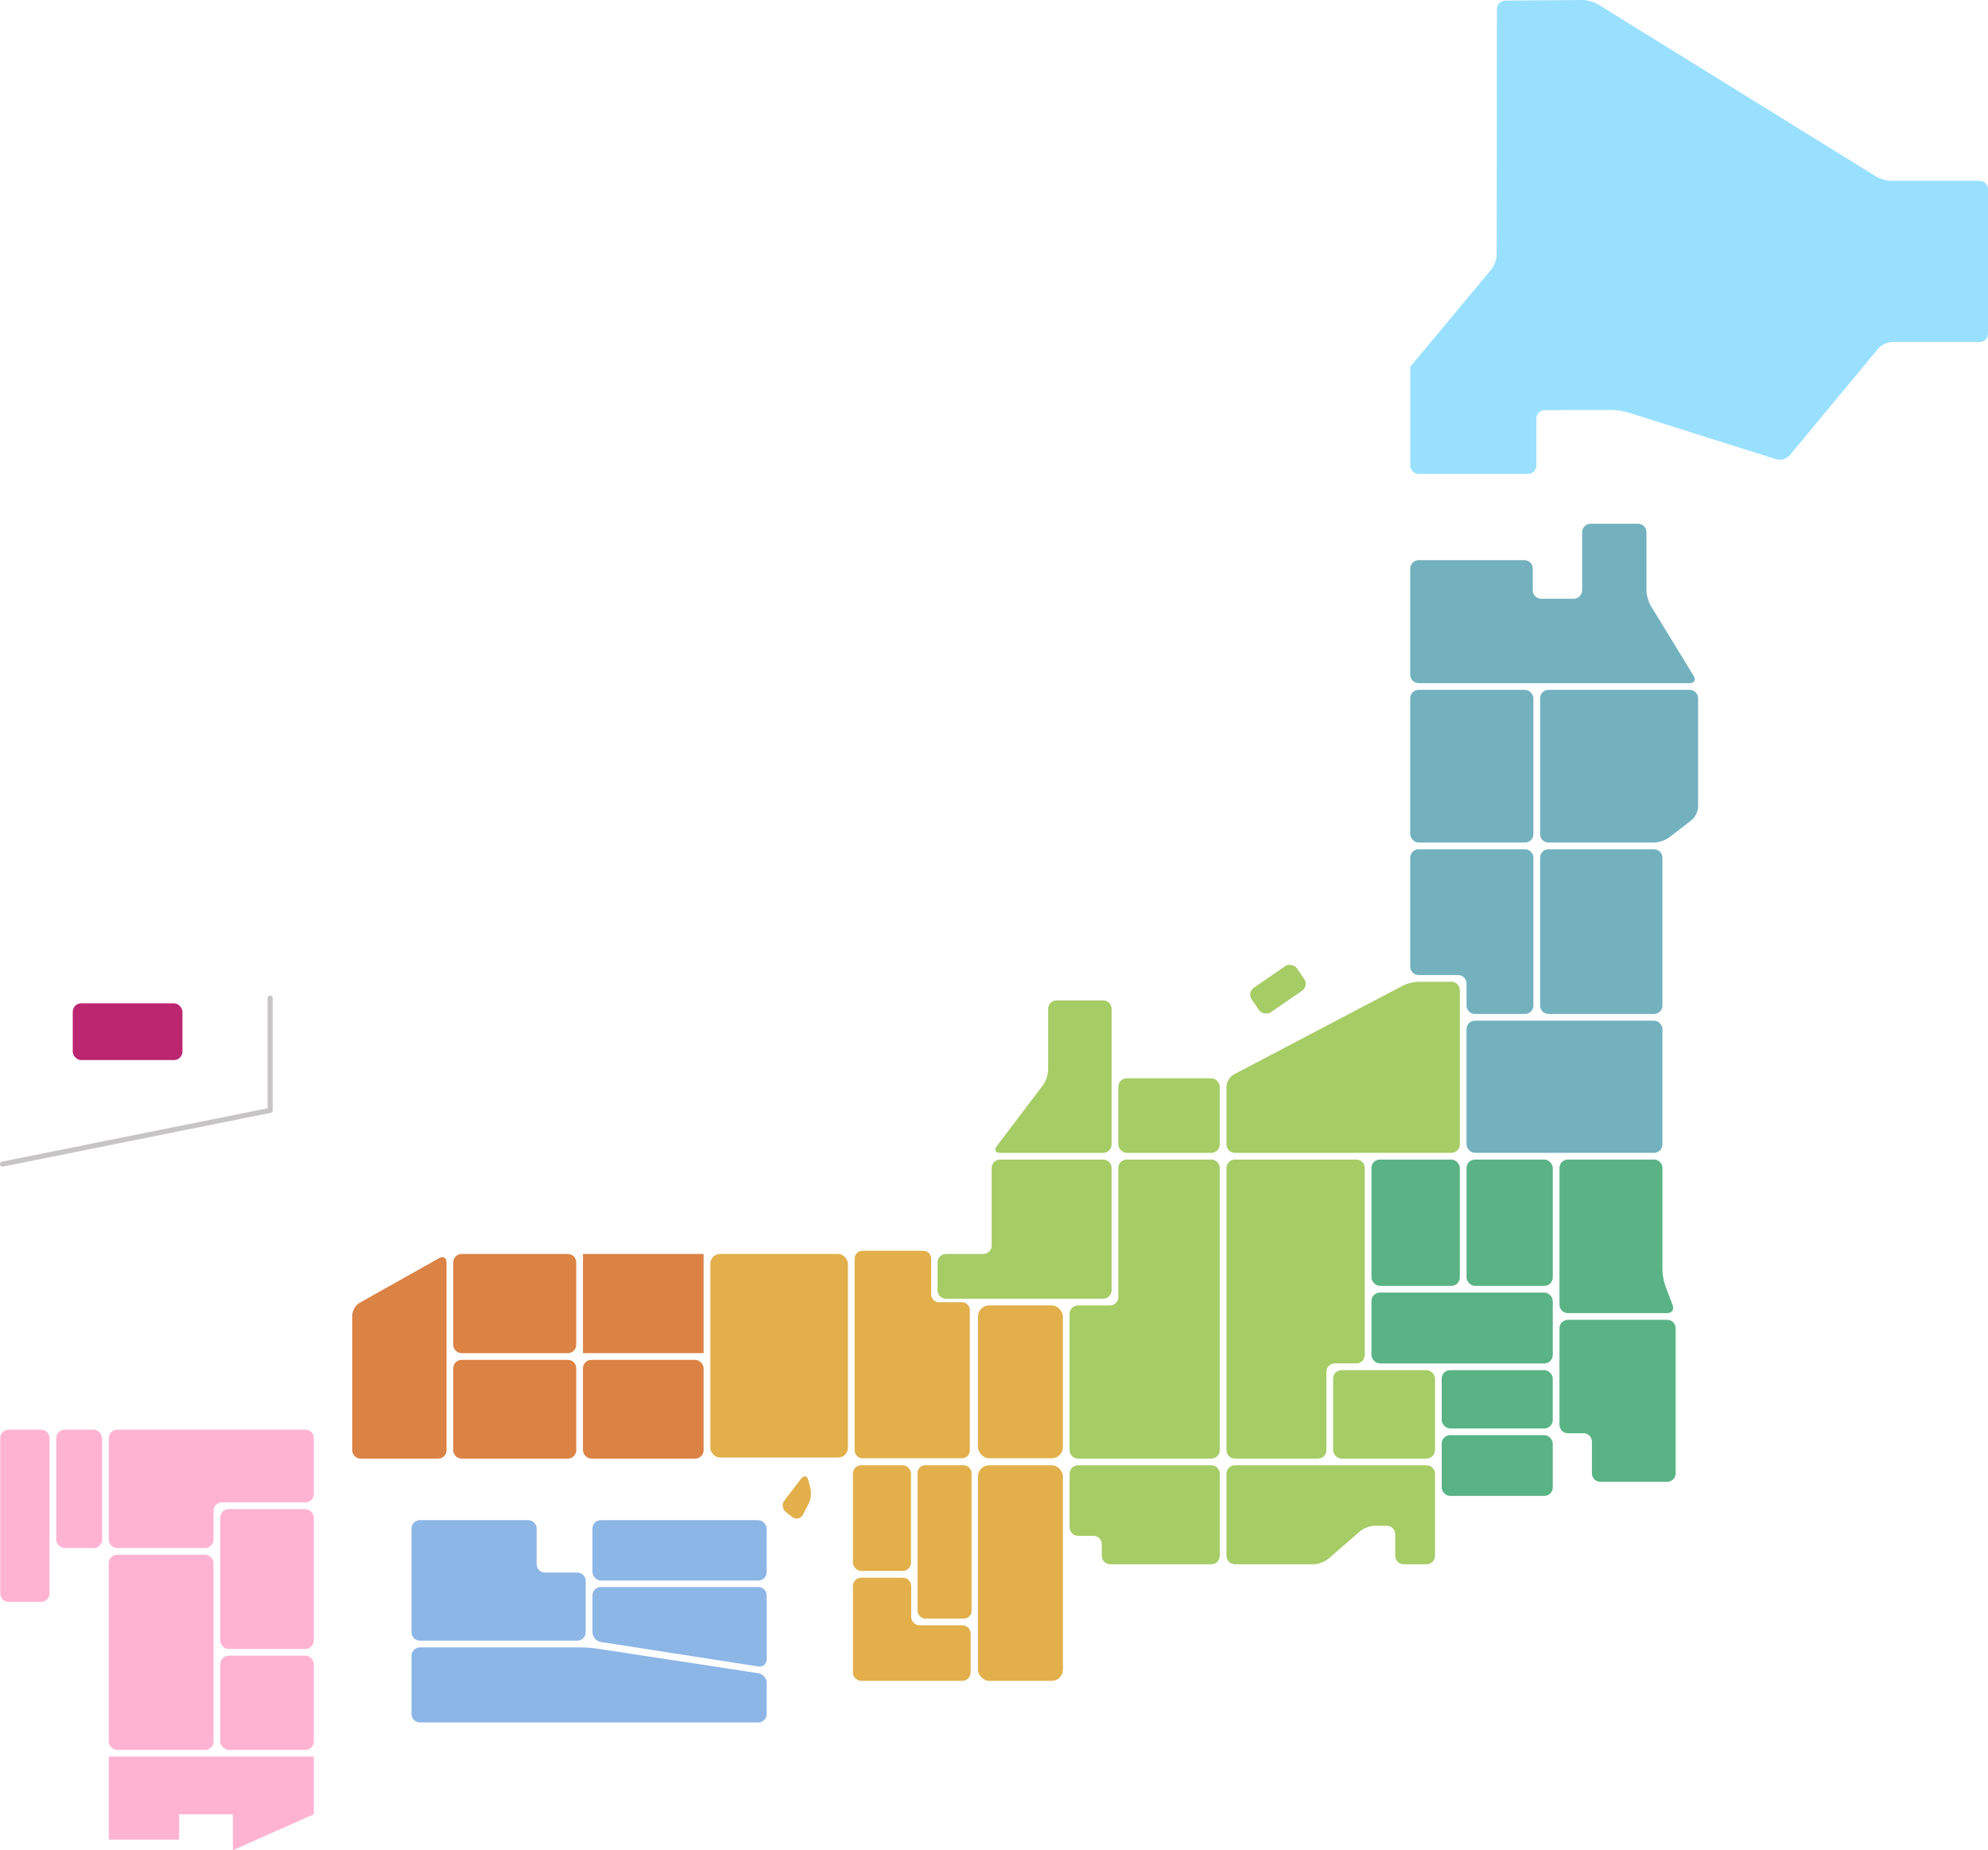<?xml version="1.0" encoding="UTF-8"?><svg id="_レイヤー_2" xmlns="http://www.w3.org/2000/svg" viewBox="0 0 370 344.279"><defs><style>.cls-1{fill:#99e0ff;}.cls-1,.cls-2,.cls-3,.cls-4,.cls-5,.cls-6,.cls-7,.cls-8,.cls-9,.cls-10{stroke-width:0px;}.cls-2{fill:#59b385;}.cls-3{fill:#c6c4c4;}.cls-4{fill:#e2af4b;}.cls-5{fill:#a6cc66;}.cls-6{fill:#db8245;}.cls-7{fill:#8cb6e6;}.cls-8{fill:#bc2671;}.cls-9{fill:#73b1bf;}.cls-10{fill:#ffb3d2;}</style></defs><g id="_地図"><path class="cls-7" d="m142.688,318.948c0,.859-.703,1.563-1.563,1.563h-62.973c-.859,0-1.563-.703-1.563-1.563v-10.838c0-.859.703-1.563,1.563-1.563h29.924c.859,0,2.258.106,3.107.236l29.96,4.571c.85.13,1.545.939,1.545,1.798v5.795Z"/><path class="cls-7" d="m142.688,308.778c0,.859-.695,1.454-1.544,1.322l-29.336-4.562c-.849-.132-1.544-.943-1.544-1.803v-6.862c0-.859.703-1.563,1.563-1.563h29.299c.859,0,1.563.703,1.563,1.563v11.905Z"/><path class="cls-7" d="m101.438,292.628c-.859,0-1.563-.703-1.563-1.563v-6.632c0-.859-.703-1.563-1.563-1.563h-20.161c-.859,0-1.563.703-1.563,1.563v19.302c0,.859.703,1.563,1.563,1.563h29.299c.859,0,1.563-.703,1.563-1.563v-9.544c0-.859-.703-1.563-1.563-1.563h-6.013Z"/><rect class="cls-7" x="110.263" y="282.871" width="32.424" height="11.237" rx="1.563" ry="1.563"/><rect class="cls-8" x="13.54" y="186.7" width="20.415" height="10.558" rx="1.563" ry="1.563"/><path class="cls-9" d="m307.254,112.745c-.448-.733-.815-2.036-.815-2.895v-10.824c0-.859-.703-1.563-1.563-1.563h-8.848c-.859,0-1.563.703-1.563,1.563v10.824c0,.859-.703,1.563-1.563,1.563h-6.065c-.859,0-1.563-.703-1.563-1.563v-4.057c0-.859-.703-1.563-1.563-1.563h-19.677c-.859,0-1.563.703-1.563,1.563v19.763c0,.859.703,1.563,1.563,1.563h50.448c.859,0,1.196-.6.747-1.333l-7.977-13.04Z"/><path class="cls-9" d="m288.203,128.368c-.859,0-1.562.703-1.562,1.563v25.29c0,.859.703,1.563,1.562,1.563h19.64c.859,0,2.12-.429,2.801-.953l4.163-3.205c.681-.524,1.238-1.656,1.238-2.516v-20.178c0-.859-.703-1.563-1.563-1.563h-26.28Z"/><rect class="cls-9" x="262.467" y="128.368" width="22.923" height="28.415" rx="1.563" ry="1.563"/><path class="cls-9" d="m288.203,158.033h19.64c.862,0,1.563.7,1.563,1.563v27.517c0,.862-.7,1.563-1.563,1.563h-19.64c-.862,0-1.563-.7-1.563-1.563v-27.517c0-.862.7-1.562,1.562-1.562Z"/><rect class="cls-9" x="272.949" y="189.925" width="36.457" height="24.597" rx="1.563" ry="1.563"/><path class="cls-9" d="m264.03,158.033c-.859,0-1.563.703-1.563,1.563v20.28c0,.859.703,1.563,1.563,1.563h7.357c.859,0,1.563.703,1.563,1.563v4.112c0,.859.703,1.563,1.563,1.563h9.316c.859,0,1.563-.703,1.563-1.563v-27.517c0-.859-.703-1.563-1.563-1.563h-19.798Z"/><path class="cls-4" d="m171.152,302.431c-.859,0-1.563-.703-1.563-1.563v-5.735c0-.859-.703-1.563-1.563-1.563h-7.716c-.859,0-1.563.703-1.563,1.563v16.075c0,.859.703,1.563,1.563,1.563h18.786c.859,0,1.563-.703,1.563-1.563v-7.215c0-.859-.703-1.563-1.563-1.563h-7.945Z"/><path class="cls-3" d="m.468,217.083c-.219,0-.414-.154-.459-.377-.051-.254.113-.501.367-.552l49.432-9.922v-20.504c0-.259.21-.469.469-.469s.469.21.469.469v20.888c0,.223-.158.416-.376.46L.561,217.074c-.031.006-.062.009-.093.009Z"/><path class="cls-5" d="m264.03,182.688c-.859,0-2.185.327-2.946.727l-31.434,16.509c-.761.4-1.383,1.43-1.383,2.289v10.747c0,.859.703,1.563,1.563,1.563h40.307c.859,0,1.563-.703,1.563-1.563v-28.709c0-.859-.703-1.563-1.563-1.563h-6.107Z"/><rect class="cls-5" x="248.118" y="254.956" width="18.957" height="16.451" rx="1.563" ry="1.563"/><path class="cls-5" d="m229.83,215.771c-.859,0-1.563.703-1.563,1.563v52.511c0,.859.703,1.563,1.563,1.563h15.476c.859,0,1.563-.703,1.563-1.563v-14.576c0-.859.703-1.563,1.563-1.563h4.008c.859,0,1.563-.703,1.563-1.563v-34.81c0-.859-.703-1.563-1.563-1.563h-22.609Z"/><path class="cls-5" d="m229.83,272.658c-.859,0-1.563.703-1.563,1.563v15.292c0,.859.703,1.563,1.563,1.563h14.655c.859,0,2.094-.461,2.743-1.024l5.89-5.11c.649-.563,1.883-1.024,2.743-1.024h2.253c.859,0,1.563.703,1.563,1.563v4.033c0,.859.703,1.563,1.563,1.563h4.274c.859,0,1.562-.703,1.562-1.563v-15.292c0-.859-.703-1.563-1.562-1.563h-35.682Z"/><rect class="cls-5" x="208.141" y="200.65" width="18.876" height="13.872" rx="1.563" ry="1.563"/><path class="cls-5" d="m196.643,186.153c-.859,0-1.563.703-1.563,1.563v11.372c0,.859-.425,2.123-.944,2.808l-8.625,11.381c-.519.685-.241,1.245.619,1.245h19.197c.859,0,1.563-.703,1.563-1.563v-25.243c0-.859-.703-1.563-1.563-1.563h-8.685Z"/><path class="cls-5" d="m209.703,215.771c-.859,0-1.563.703-1.563,1.563v24.015c0,.859-.703,1.563-1.563,1.563h-5.942c-.859,0-1.563.703-1.563,1.563v25.372c0,.859.703,1.563,1.563,1.563h24.819c.859,0,1.563-.703,1.563-1.563v-52.511c0-.859-.703-1.563-1.563-1.563h-15.751Z"/><path class="cls-5" d="m186.131,215.771c-.859,0-1.563.703-1.563,1.563v14.444c0,.859-.703,1.563-1.563,1.563h-6.95c-.859,0-1.563.703-1.563,1.563v5.195c0,.859.703,1.563,1.563,1.563h29.273c.859,0,1.563-.703,1.563-1.563v-22.765c0-.859-.703-1.563-1.563-1.563h-19.197Z"/><path class="cls-5" d="m200.636,272.658c-.859,0-1.563.703-1.563,1.563v10.007c0,.859.703,1.563,1.563,1.563h2.864c.859,0,1.563.703,1.563,1.563v2.159c0,.859.703,1.563,1.563,1.563h18.829c.859,0,1.563-.703,1.563-1.563v-15.292c0-.859-.703-1.563-1.563-1.563h-24.819Z"/><rect class="cls-5" x="232.747" y="181.299" width="10.209" height="5.548" rx="1.563" ry="1.563" transform="translate(-62.436 167.226) rotate(-34.525)"/><path class="cls-1" d="m370,35.209c0-.859-.703-1.563-1.563-1.563h-16.41c-.859,0-2.16-.37-2.891-.822L297.423.81c-.731-.452-2.032-.817-2.891-.81l-14.366.114c-.859.007-1.563.715-1.564,1.575l-.043,45.684c0,.859-.452,2.103-1.002,2.763l-14.052,16.864c-.55.66-1.007,1.2-1.016,1.2s-.016.703-.016,1.563v16.857c0,.859.703,1.563,1.563,1.563h20.342c.859,0,1.563-.703,1.563-1.563v-8.746c0-.859.703-1.564,1.562-1.565l12.481-.018c.859-.001,2.233.209,3.053.468l27.56,8.699c.82.259,1.939-.071,2.488-.732l16.493-19.876c.549-.661,1.701-1.202,2.56-1.202h16.301c.859,0,1.563-.703,1.563-1.563v-26.875Z"/><rect class="cls-2" x="272.949" y="215.771" width="16.047" height="23.501" rx="1.563" ry="1.563"/><rect class="cls-2" x="268.324" y="267.055" width="20.671" height="11.302" rx="1.563" ry="1.563"/><rect class="cls-2" x="255.251" y="215.771" width="16.448" height="23.501" rx="1.563" ry="1.563"/><rect class="cls-2" x="268.324" y="254.956" width="20.671" height="10.849" rx="1.563" ry="1.563"/><path class="cls-2" d="m291.808,245.594c-.859,0-1.563.703-1.563,1.563v17.975c0,.859.703,1.563,1.563,1.563h2.912c.859,0,1.563.703,1.563,1.563v5.906c0,.859.703,1.563,1.563,1.563h12.46c.859,0,1.563-.703,1.563-1.563v-27.007c0-.859-.703-1.563-1.563-1.563h-18.498Z"/><rect class="cls-2" x="255.251" y="240.522" width="33.745" height="13.184" rx="1.563" ry="1.563"/><path class="cls-2" d="m309.959,239.296c-.304-.804-.553-2.165-.553-3.024v-18.939c0-.859-.703-1.563-1.563-1.563h-16.035c-.859,0-1.563.703-1.563,1.563v25.447c0,.859.703,1.563,1.563,1.563h18.498c.859,0,1.314-.658,1.01-1.461l-1.357-3.586Z"/><rect class="cls-10" x="20.247" y="289.307" width="19.496" height="36.31" rx="1.563" ry="1.563"/><rect class="cls-10" x="40.992" y="280.815" width="17.413" height="26.022" rx="1.563" ry="1.563"/><rect class="cls-10" x="40.992" y="308.087" width="17.413" height="17.53" rx="1.563" ry="1.563"/><rect class="cls-10" x="10.46" y="266.037" width="8.537" height="22.02" rx="1.563" ry="1.563"/><path class="cls-10" d="m1.61,266.037h6.037c.862,0,1.563.7,1.563,1.563v28.911c0,.862-.7,1.563-1.563,1.563H1.61c-.862,0-1.563-.7-1.563-1.563v-28.911c0-.862.7-1.562,1.562-1.562Z"/><polygon class="cls-10" points="20.247 326.867 20.247 342.313 33.341 342.313 33.341 337.604 43.341 337.604 43.341 344.279 58.406 337.604 58.406 326.867 20.247 326.867"/><path class="cls-10" d="m21.809,266.037c-.859,0-1.563.703-1.563,1.563v18.895c0,.859.703,1.563,1.563,1.563h16.371c.859,0,1.563-.703,1.563-1.563v-5.367c0-.859.703-1.563,1.563-1.563h15.538c.859,0,1.563-.703,1.563-1.563v-10.403c0-.859-.703-1.563-1.563-1.563H21.809Z"/><rect class="cls-4" x="182.016" y="272.658" width="15.808" height="40.113" rx="2.076" ry="2.076"/><rect class="cls-4" x="182.016" y="242.911" width="15.808" height="28.44" rx="2.076" ry="2.076"/><rect class="cls-4" x="132.204" y="233.341" width="25.607" height="37.88" rx="1.813" ry="1.813"/><rect class="cls-4" x="170.765" y="272.658" width="10.062" height="28.523" rx="1.419" ry="1.419"/><rect class="cls-4" x="158.748" y="272.658" width="10.801" height="19.663" rx="1.519" ry="1.519"/><path class="cls-4" d="m174.764,242.317c-.803,0-1.46-.657-1.46-1.46v-6.651c0-.803-.657-1.46-1.46-1.46h-11.324c-.803,0-1.46.657-1.46,1.46v35.685c0,.803.657,1.46,1.46,1.46h18.523c.803,0,1.46-.657,1.46-1.46v-26.115c0-.803-.657-1.46-1.46-1.46h-4.28Z"/><path class="cls-4" d="m150.829,276.914c.216.836.066,2.146-.335,2.911l-1.061,2.027c-.4.765-1.289.961-1.973.435l-1.17-.898c-.685-.526-.815-1.517-.289-2.201l3.094-4.028c.526-.685,1.133-.561,1.35.275l.384,1.481Z"/><path class="cls-6" d="m65.56,269.856c0,.859.703,1.563,1.563,1.563h14.42c.859,0,1.563-.703,1.563-1.563v-34.952c0-.859-.613-1.218-1.362-.797l-14.821,8.326c-.749.421-1.362,1.468-1.362,2.328v25.096Z"/><path class="cls-6" d="m85.918,233.341h19.768c.862,0,1.562.7,1.562,1.562v15.327c0,.862-.7,1.563-1.563,1.563h-19.768c-.862,0-1.563-.7-1.563-1.563v-15.327c0-.862.7-1.563,1.563-1.563Z"/><path class="cls-6" d="m85.918,253.043h19.768c.862,0,1.562.7,1.562,1.562v15.25c0,.862-.7,1.563-1.563,1.563h-19.768c-.862,0-1.563-.7-1.563-1.563v-15.25c0-.862.7-1.563,1.563-1.563Z"/><rect class="cls-6" x="108.498" y="253.043" width="22.455" height="18.375" rx="1.563" ry="1.563"/><rect class="cls-6" x="108.498" y="233.341" width="22.455" height="18.452"/></g></svg>
